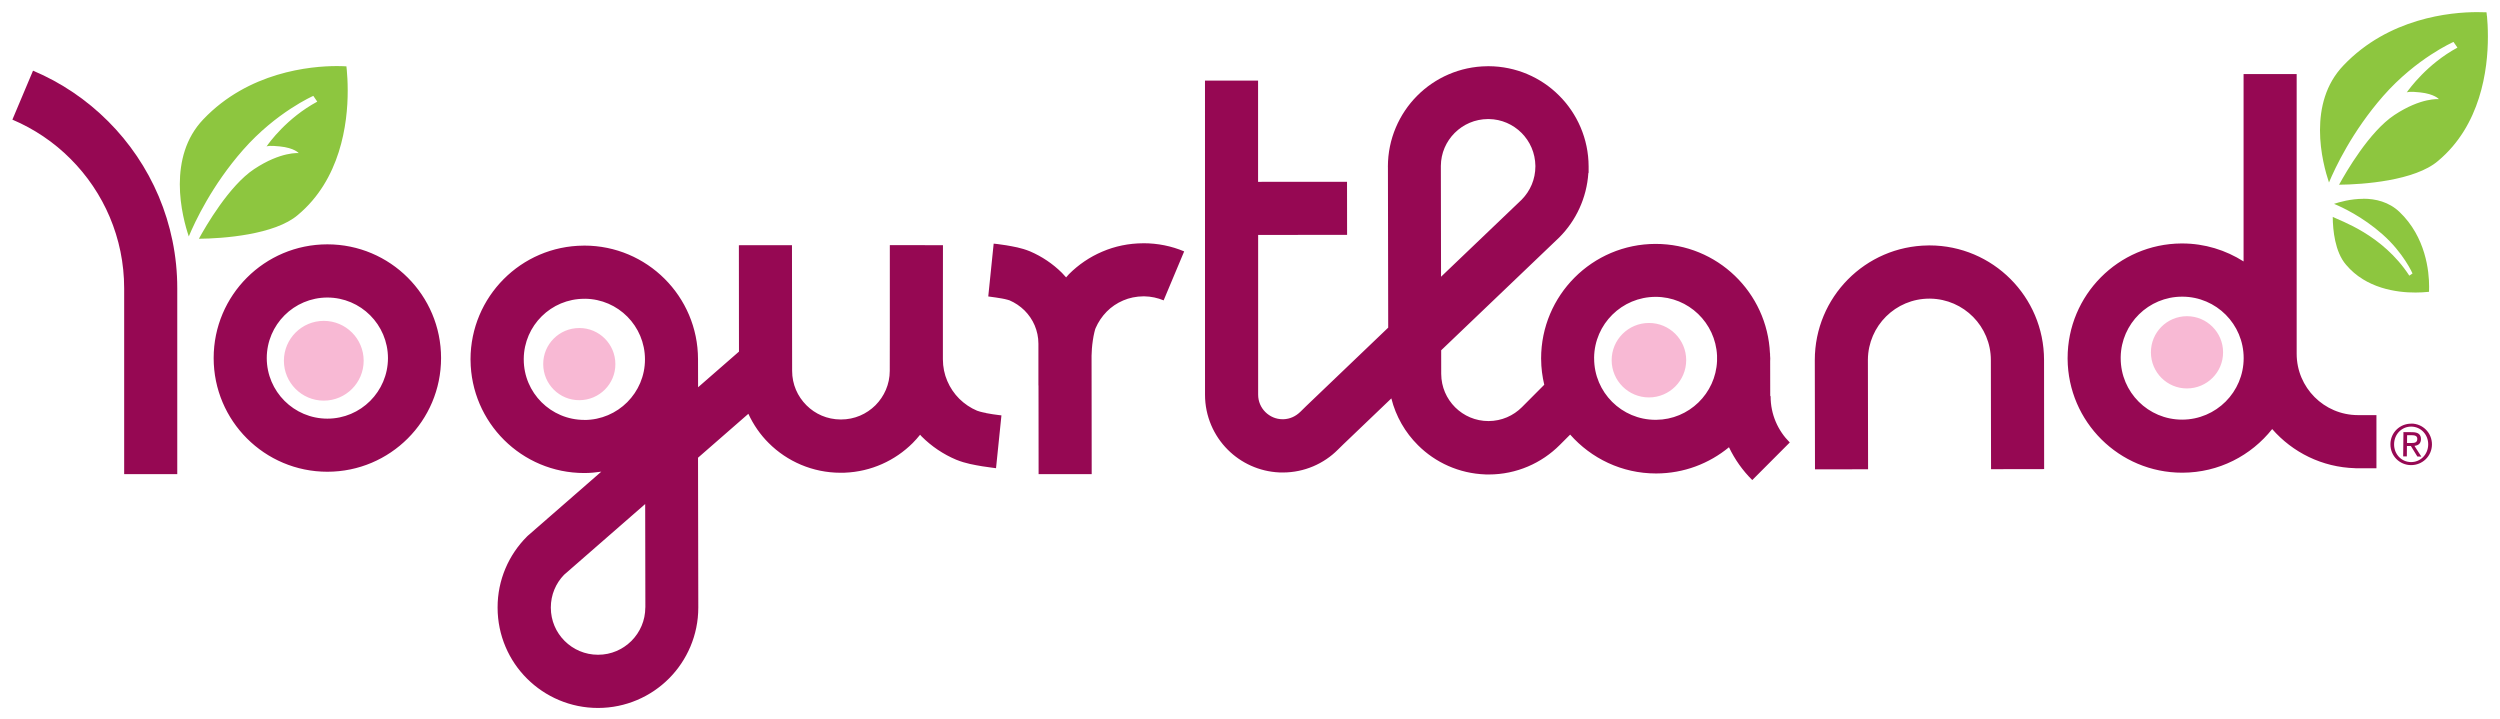 <?xml version="1.0" encoding="UTF-8" standalone="no"?>
<!-- Created with Inkscape (http://www.inkscape.org/) -->

<svg
   xmlns:dc="http://purl.org/dc/elements/1.1/"
   xmlns:cc="http://creativecommons.org/ns#"
   xmlns:rdf="http://www.w3.org/1999/02/22-rdf-syntax-ns#"
   xmlns:svg="http://www.w3.org/2000/svg"
   xmlns="http://www.w3.org/2000/svg"
   xmlns:sodipodi="http://sodipodi.sourceforge.net/DTD/sodipodi-0.dtd"
   xmlns:inkscape="http://www.inkscape.org/namespaces/inkscape"
   width="103.045"
   height="29.652"
   viewBox="0 0 27.264 7.845"
   version="1.1"
   id="svg76670"
   inkscape:version="0.92.0 r15299"
   sodipodi:docname="yogurtland.svg">
  <defs
     id="defs76664">
    <clipPath
       id="clipPath69667"
       clipPathUnits="userSpaceOnUse">
      <path
         inkscape:connector-curvature="0"
         id="path69665"
         d="m 465.791,729.285 h 76.533 v 21.489 h -76.533 z" />
    </clipPath>
  </defs>
  <sodipodi:namedview
     id="base"
     pagecolor="#ffffff"
     bordercolor="#666666"
     borderopacity="1.0"
     inkscape:pageopacity="0.0"
     inkscape:pageshadow="2"
     inkscape:zoom="3.0441179"
     inkscape:cx="77.683879"
     inkscape:cy="0.95371059"
     inkscape:document-units="mm"
     inkscape:current-layer="layer1"
     showgrid="false"
     fit-margin-top="0"
     fit-margin-left="0"
     fit-margin-right="0"
     fit-margin-bottom="0"
     units="px"
     inkscape:window-width="1280"
     inkscape:window-height="744"
     inkscape:window-x="-4"
     inkscape:window-y="-4"
     inkscape:window-maximized="1" />
  <g
     inkscape:label="Layer 1"
     inkscape:groupmode="layer"
     id="layer1"
     transform="translate(-62.852,-190.892)">
    <path
       inkscape:connector-curvature="0"
       id="path69671"
       style="fill:#f8b9d4;fill-opacity:1;fill-rule:nonzero;stroke:none;stroke-width:0.353"
       d="m 86.702,194.34 c -0.218,3.5e-4 -0.394,0.177 -0.393,0.395 3.53e-4,0.218 0.177,0.394 0.394,0.393 0.218,-7.1e-4 0.394,-0.177 0.393,-0.395 -3.53e-4,-0.217 -0.177,-0.393 -0.394,-0.393 m -5.868,0.074 c -0.224,3.6e-4 -0.406,0.182 -0.406,0.406 3.53e-4,0.224 0.182,0.406 0.407,0.406 0.224,-3.6e-4 0.406,-0.182 0.406,-0.407 -3.52e-4,-0.224 -0.182,-0.406 -0.407,-0.405 m -11.665,0.055 c -0.218,3.5e-4 -0.394,0.177 -0.393,0.394 3.53e-4,0.218 0.177,0.394 0.394,0.393 0.218,-3.5e-4 0.394,-0.177 0.393,-0.394 -3.53e-4,-0.218 -0.177,-0.394 -0.394,-0.393 m -2.786,-0.078 c -0.24,0 -0.435,0.195 -0.435,0.435 0,0.24 0.195,0.435 0.435,0.435 0.24,0 0.435,-0.195 0.435,-0.435 0,-0.241 -0.195,-0.435 -0.435,-0.435" />
    <path
       inkscape:connector-curvature="0"
       id="path69675"
       style="fill:#960853;fill-opacity:1;fill-rule:nonzero;stroke:none;stroke-width:0.353"
       d="m 89.143,195.723 -0.041,-3.5e-4 0.001,-0.085 0.053,3.5e-4 c 0.027,3.5e-4 0.059,0.005 0.058,0.041 -3.52e-4,0.043 -0.035,0.044 -0.071,0.044 m 0.111,-0.041 c 7.06e-4,-0.051 -0.029,-0.076 -0.092,-0.077 l -0.099,-0.001 -0.003,0.265 0.04,3.5e-4 0.001,-0.114 0.043,3.5e-4 0.071,0.115 0.043,3.5e-4 -0.075,-0.117 c 0.04,-0.004 0.07,-0.024 0.071,-0.072 m -0.109,0.249 c -0.104,-0.001 -0.185,-0.086 -0.184,-0.195 0.001,-0.11 0.084,-0.193 0.188,-0.192 0.103,0.001 0.185,0.086 0.184,0.195 -0.001,0.11 -0.085,0.193 -0.188,0.192 m 0.005,-0.419 c -0.123,-0.002 -0.228,0.095 -0.229,0.223 -0.001,0.129 0.1,0.228 0.224,0.229 0.123,0.001 0.227,-0.095 0.229,-0.224 0.001,-0.129 -0.101,-0.228 -0.224,-0.229 m -8.236,-0.041 h -0.007 c -0.37,3.5e-4 -0.67,-0.3 -0.67,-0.669 l -3.53e-4,-0.01 c 0.005,-0.366 0.303,-0.661 0.67,-0.662 h 7.05e-4 c 0.36,-3.5e-4 0.653,0.284 0.67,0.64 v 0.06 c -0.015,0.354 -0.306,0.638 -0.663,0.641 m -2.349,-2.769 c 0.001,-0.141 0.058,-0.266 0.15,-0.359 0.094,-0.094 0.221,-0.151 0.364,-0.152 h 0.009 c 0.14,0.002 0.264,0.059 0.356,0.15 0.093,0.093 0.15,0.219 0.152,0.361 v 0.004 7e-4 c -3.52e-4,0.142 -0.056,0.268 -0.149,0.363 l -0.88,0.841 z m 3.592,2.507 -7.06e-4,-0.377 c 0,-0.01 0.001,-0.02 0.001,-0.03 v -0.002 h -0.002 v -3.6e-4 h 0.002 c 0,-0.011 -0.001,-0.021 -0.002,-0.031 v -0.021 h -0.001 c -0.029,-0.665 -0.575,-1.195 -1.247,-1.195 h -0.001 c -0.69,0.001 -1.248,0.561 -1.248,1.25 0,0.003 0,0.006 3.53e-4,0.008 3.53e-4,0.096 0.013,0.188 0.034,0.278 l -0.243,0.244 c -0.094,0.094 -0.221,0.151 -0.364,0.152 h -7.05e-4 c -0.143,0 -0.27,-0.057 -0.364,-0.15 -0.094,-0.094 -0.151,-0.221 -0.152,-0.364 l -3.53e-4,-0.258 1.287,-1.23 0.001,-10e-4 c 0.181,-0.181 0.299,-0.429 0.317,-0.701 l 0.003,-0.005 v -0.068 c -7.06e-4,-0.302 -0.125,-0.577 -0.322,-0.773 -0.196,-0.197 -0.47,-0.319 -0.769,-0.32 -3.53e-4,0 -7.06e-4,0 -0.001,0 -0.003,0 -0.008,0 -0.015,3.6e-4 -0.297,0.003 -0.568,0.126 -0.763,0.322 -0.196,0.197 -0.319,0.472 -0.319,0.772 3.52e-4,0 0,7e-4 0,7e-4 0,0.002 0,0.005 3.52e-4,0.008 l 0.003,1.748 -0.896,0.857 -0.061,0.06 c -0.051,0.05 -0.114,0.08 -0.187,0.082 -0.002,0 -0.004,0 -0.006,0 h -3.53e-4 c -0.075,0 -0.14,-0.03 -0.189,-0.078 -0.049,-0.049 -0.079,-0.115 -0.079,-0.19 v -1.742 l 0.97,-7.1e-4 -7.06e-4,-0.579 -0.97,7.1e-4 v -1.104 h -0.579 l 3.53e-4,3.426 c 0,0.234 0.096,0.448 0.249,0.6 0.144,0.144 0.342,0.237 0.56,0.247 l 0.004,7e-4 h 0.033 0.004 c 0.233,-3.5e-4 0.447,-0.096 0.599,-0.249 l 0.056,-0.055 0.527,-0.504 c 0.049,0.196 0.151,0.372 0.29,0.51 0.189,0.189 0.449,0.309 0.735,0.319 l 0.003,7e-4 h 0.036 c 0.301,-3.5e-4 0.576,-0.124 0.773,-0.322 l 0.113,-0.113 c 0.229,0.259 0.563,0.424 0.936,0.424 h 0.002 c 0.302,-3.6e-4 0.578,-0.108 0.794,-0.286 0.064,0.134 0.15,0.255 0.254,0.358 l 0.409,-0.41 v 0 c -0.129,-0.129 -0.209,-0.305 -0.209,-0.503 m 5.159,-0.417 c 0,0.37 -0.3,0.67 -0.67,0.671 h -0.001 c -0.37,3.6e-4 -0.67,-0.299 -0.67,-0.669 v -0.014 c 0.006,-0.364 0.304,-0.658 0.669,-0.658 h 0.006 c 0.368,0.002 0.666,0.301 0.666,0.67 z m 1.256,0.622 c -0.005,-3.5e-4 -0.009,-3.5e-4 -0.011,-3.5e-4 -0.368,-0.001 -0.667,-0.3 -0.667,-0.669 v -3.05 h -0.579 v 2.043 c -0.194,-0.123 -0.423,-0.196 -0.67,-0.196 -0.004,0 -0.007,0 -0.009,0 -0.686,0.005 -1.24,0.563 -1.24,1.25 0,0.004 0,0.006 0,0.009 0.005,0.686 0.562,1.241 1.25,1.241 h 0.002 c 0.397,-7.1e-4 0.75,-0.187 0.979,-0.476 0.222,0.254 0.544,0.417 0.906,0.427 l 0.002,3.5e-4 h 0.032 0.197 v -0.579 z m -3.433,-0.603 c -0.001,-0.689 -0.56,-1.247 -1.248,-1.248 h -0.002 -0.003 c -0.003,0 -0.007,0 -0.012,3.5e-4 -0.684,0.008 -1.235,0.564 -1.235,1.25 v 7.1e-4 c 0,0.002 0,0.005 0,0.008 l 0.002,1.183 0.579,-7e-4 -0.002,-1.197 c 0.004,-0.367 0.302,-0.664 0.67,-0.664 h 0.011 c 0.365,0.006 0.66,0.303 0.66,0.67 l 0.002,1.19 0.579,-10e-4 v 0 z m -15.254,2.701 c -3.53e-4,0.142 -0.057,0.269 -0.151,0.364 -0.094,0.093 -0.22,0.151 -0.364,0.151 3.52e-4,0 -3.53e-4,0 -3.53e-4,0 -0.143,0 -0.27,-0.057 -0.364,-0.15 -0.094,-0.094 -0.151,-0.221 -0.151,-0.364 v -7.1e-4 c 0,-0.139 0.054,-0.264 0.144,-0.357 l 0.885,-0.772 0.002,1.128 z m -0.664,-2.046 h -7.06e-4 c -0.365,0 -0.661,-0.295 -0.661,-0.66 v -0.007 -0.001 c 0.004,-0.361 0.298,-0.653 0.66,-0.653 h 0.008 l 0.001,-3.5e-4 c 0.361,0.004 0.652,0.298 0.653,0.66 v 10e-4 c 3.53e-4,0.364 -0.295,0.66 -0.66,0.661 m 4.381,-0.076 c -0.048,-0.008 -0.097,-0.023 -0.099,-0.025 -0.072,-0.03 -0.138,-0.075 -0.194,-0.13 -0.055,-0.055 -0.1,-0.121 -0.131,-0.194 -0.031,-0.072 -0.048,-0.152 -0.048,-0.237 v -0.542 l 7.06e-4,-0.702 h -7.06e-4 v -3.5e-4 h -0.18 l -0.398,-3.6e-4 v 0 3.6e-4 h -7.06e-4 v 0.707 0.177 l -7.05e-4,0.487 c -3.53e-4,0.147 -0.06,0.278 -0.156,0.375 -0.097,0.096 -0.228,0.155 -0.375,0.155 0,0 -7.05e-4,0 -7.05e-4,0 -0.001,0 -0.003,0 -0.005,0 -0.146,-10e-4 -0.276,-0.059 -0.372,-0.155 -0.097,-0.097 -0.156,-0.228 -0.156,-0.375 l -7.05e-4,-0.487 -0.001,-0.884 -0.579,7.1e-4 7.06e-4,0.884 3.52e-4,0.276 -0.446,0.389 -7.05e-4,-0.303 c 0,0 0,0 0,-3.5e-4 v -0.003 0 -7.1e-4 0 c -0.001,-0.684 -0.556,-1.238 -1.24,-1.238 -0.003,0 -0.006,0 -0.008,3.5e-4 -0.682,0.004 -1.232,0.558 -1.233,1.24 0,0.003 0,0.006 3.53e-4,0.008 0.005,0.682 0.558,1.232 1.24,1.232 0,0 0.001,0 0.001,0 0.063,0 0.125,-0.006 0.185,-0.015 l -0.804,0.701 -0.008,0.008 c -0.197,0.197 -0.32,0.472 -0.319,0.773 v 0.002 c 3.52e-4,0.301 0.123,0.577 0.322,0.774 0.198,0.197 0.472,0.319 0.773,0.319 h 7.05e-4 c 0.302,-3.5e-4 0.577,-0.124 0.774,-0.322 0.196,-0.197 0.319,-0.472 0.319,-0.772 v -0.002 l -0.003,-1.633 0.549,-0.479 c 0.055,0.119 0.13,0.228 0.222,0.319 0.2,0.2 0.479,0.324 0.784,0.324 0,0 0.001,0 0.001,0 h 0.041 l 0.003,-7.1e-4 c 0.289,-0.011 0.55,-0.133 0.741,-0.323 0.029,-0.029 0.055,-0.059 0.081,-0.091 0.006,0.006 0.011,0.013 0.017,0.019 0.107,0.107 0.235,0.194 0.378,0.254 0.104,0.042 0.197,0.056 0.282,0.071 0.083,0.013 0.147,0.02 0.151,0.021 l 0.059,-0.576 v 0 c 0,0 -0.012,-0.001 -0.033,-0.004 -0.033,-0.004 -0.085,-0.011 -0.135,-0.021 m 1.716,-1.852 h -7.06e-4 c -3.53e-4,0 -7.05e-4,0 -0.001,0 v 0 c -0.157,3.5e-4 -0.309,0.032 -0.446,0.091 -0.137,0.058 -0.26,0.142 -0.364,0.246 -0.011,0.011 -0.021,0.023 -0.031,0.035 -0.015,-0.017 -0.03,-0.034 -0.046,-0.05 -0.099,-0.098 -0.217,-0.178 -0.348,-0.234 -0.098,-0.04 -0.182,-0.052 -0.259,-0.066 -0.075,-0.012 -0.133,-0.018 -0.137,-0.018 l -0.059,0.576 c 0,0 0.009,0.001 0.029,0.004 0.029,0.004 0.075,0.01 0.119,0.018 0.042,0.007 0.083,0.02 0.083,0.02 0.061,0.026 0.117,0.064 0.164,0.11 0.047,0.047 0.085,0.102 0.111,0.163 0.026,0.062 0.041,0.128 0.041,0.201 v 0.454 h 0.001 l 3.53e-4,0.23 7.05e-4,0.738 0.579,-3.5e-4 -7.06e-4,-0.738 -7.06e-4,-0.554 c 3.53e-4,-0.042 0.005,-0.108 0.014,-0.167 0.009,-0.063 0.025,-0.125 0.03,-0.133 0.029,-0.067 0.07,-0.128 0.121,-0.18 0.051,-0.052 0.112,-0.093 0.18,-0.122 0.067,-0.029 0.141,-0.044 0.22,-0.045 h 0.009 c 0.075,0.001 0.147,0.017 0.212,0.044 l 0.224,-0.534 v 0 c -0.137,-0.058 -0.288,-0.089 -0.445,-0.089 m -8.899,1.913 c -0.365,-3.6e-4 -0.66,-0.296 -0.661,-0.66 3.53e-4,-0.365 0.296,-0.66 0.661,-0.661 0.365,7.1e-4 0.66,0.296 0.661,0.661 -7.05e-4,0.364 -0.296,0.66 -0.661,0.66 m 0,-1.901 c -0.685,0 -1.24,0.555 -1.24,1.24 0,0.685 0.555,1.24 1.24,1.24 0.685,-3.5e-4 1.24,-0.555 1.24,-1.24 0,-0.685 -0.555,-1.24 -1.24,-1.24 m -3.436,-1.36 h 3.53e-4 z m 1.045,0.018 c -0.233,-0.233 -0.51,-0.422 -0.819,-0.552 l -0.225,0.534 c 0.238,0.101 0.454,0.247 0.634,0.428 0.181,0.181 0.327,0.396 0.428,0.635 0.101,0.239 0.157,0.501 0.157,0.777 v 2.026 h 0.579 v -2.026 c 3.53e-4,-0.355 -0.072,-0.694 -0.202,-1.003 -0.131,-0.309 -0.319,-0.586 -0.552,-0.819" />
    <path
       inkscape:connector-curvature="0"
       id="path69679"
       style="fill:#8dc63f;fill-opacity:1;fill-rule:nonzero;stroke:none;stroke-width:0.353"
       d="m 88.625,193.06 c -0.138,0 -0.262,0.036 -0.319,0.055 0.089,0.037 0.311,0.14 0.527,0.331 0.23,0.202 0.329,0.428 0.329,0.428 l -0.035,0.024 c -0.294,-0.452 -0.758,-0.599 -0.835,-0.641 0.001,0.145 0.024,0.382 0.145,0.522 0.216,0.258 0.553,0.304 0.758,0.303 0.052,0 0.095,-0.003 0.125,-0.006 0.009,-7.1e-4 0.016,-0.001 0.022,-0.002 7.06e-4,-0.014 0.001,-0.033 0.001,-0.056 3.53e-4,-0.164 -0.035,-0.54 -0.323,-0.815 -0.116,-0.11 -0.261,-0.144 -0.395,-0.144 m 1.348,-1.994 c -0.001,-0.015 -0.003,-0.028 -0.004,-0.039 -0.024,-0.001 -0.059,-0.002 -0.1,-0.002 -0.294,-3.5e-4 -0.967,0.064 -1.459,0.58 -0.198,0.206 -0.257,0.467 -0.257,0.708 -3.53e-4,0.247 0.064,0.469 0.098,0.57 0.066,-0.158 0.252,-0.556 0.592,-0.944 0.362,-0.412 0.766,-0.589 0.766,-0.589 l 0.043,0.062 c -0.331,0.179 -0.526,0.451 -0.553,0.489 0.009,-0.005 0.038,-0.012 0.145,-7.1e-4 0.159,0.017 0.206,0.074 0.206,0.074 0,0 -0.193,-0.021 -0.486,0.173 -0.272,0.18 -0.528,0.623 -0.603,0.76 0.26,-0.002 0.828,-0.043 1.08,-0.26 0.462,-0.386 0.544,-0.99 0.543,-1.357 0,-0.093 -0.005,-0.17 -0.01,-0.224 m -23.344,0.55 c -0.025,-0.001 -0.059,-0.003 -0.101,-0.003 -0.294,-3.5e-4 -0.967,0.064 -1.459,0.58 -0.198,0.207 -0.256,0.467 -0.257,0.708 0,0.248 0.064,0.47 0.098,0.57 0.066,-0.158 0.251,-0.556 0.592,-0.944 0.362,-0.412 0.766,-0.589 0.766,-0.589 l 0.043,0.063 c -0.331,0.178 -0.527,0.45 -0.553,0.489 0.009,-0.005 0.039,-0.012 0.145,-7.1e-4 0.159,0.016 0.206,0.073 0.206,0.073 0,0 -0.193,-0.02 -0.486,0.174 -0.272,0.18 -0.528,0.623 -0.603,0.76 0.261,-0.002 0.828,-0.043 1.08,-0.26 0.462,-0.386 0.544,-0.99 0.543,-1.357 0,-0.093 -0.005,-0.17 -0.01,-0.224 -0.001,-0.015 -0.003,-0.028 -0.004,-0.039" />
  </g>
</svg>
